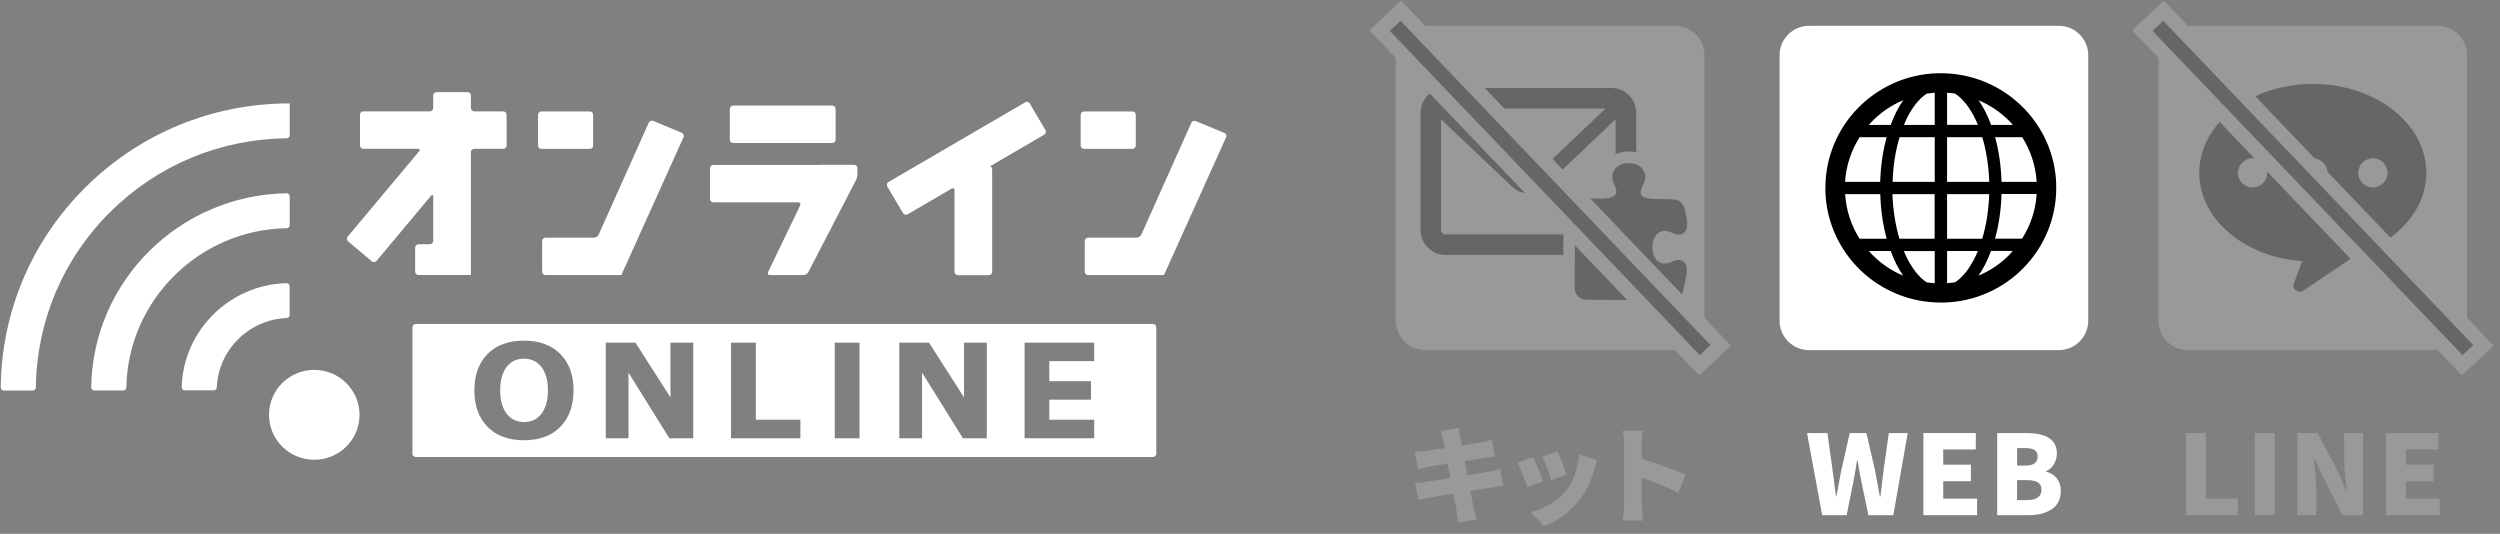 <svg width="192" height="41" viewBox="0 0 192 41" fill="none" xmlns="http://www.w3.org/2000/svg">
<rect x="0" y="0" width="192" height="41" fill="#808080" stroke="none"/>
<path d="M27.61 31.859C27.61 33.768 26.057 35.31 24.135 35.31C22.213 35.31 20.661 33.768 20.661 31.859C20.661 29.95 22.213 28.408 24.135 28.408C26.057 28.408 27.61 29.95 27.61 31.859ZM2.754 29.754C2.815 24.663 4.836 19.891 8.458 16.287C12.086 12.683 16.891 10.676 22.016 10.621C22.146 10.621 22.25 10.517 22.25 10.388V7.941C16.318 7.941 10.743 10.235 6.555 14.396C2.421 18.502 0.123 23.941 0.056 29.748C0.056 29.883 0.167 29.993 0.296 29.993H2.52C2.649 29.993 2.754 29.889 2.754 29.76V29.754ZM13.38 21.176C15.604 18.967 18.647 17.584 22.016 17.523C22.146 17.523 22.25 17.419 22.25 17.29V15.081C22.25 14.947 22.139 14.837 22.004 14.843C17.895 14.91 14.181 16.593 11.47 19.279C8.76 21.965 7.066 25.661 7.004 29.742C7.004 29.877 7.115 29.987 7.244 29.987H9.468C9.598 29.987 9.696 29.883 9.702 29.754C9.764 26.407 11.156 23.384 13.38 21.176ZM18.289 26.052C19.25 25.098 20.562 24.486 22.016 24.425C22.146 24.425 22.244 24.321 22.244 24.192V21.983C22.244 21.849 22.133 21.739 21.998 21.745C19.811 21.806 17.827 22.718 16.38 24.155C14.932 25.593 14.014 27.558 13.953 29.736C13.953 29.87 14.064 29.98 14.193 29.98H16.417C16.546 29.98 16.645 29.877 16.651 29.754C16.712 28.31 17.322 27.007 18.289 26.052ZM41.519 28.108C41.353 27.912 41.156 27.765 40.934 27.68C40.712 27.588 40.484 27.545 40.244 27.545C40.004 27.545 39.776 27.588 39.56 27.674C39.344 27.759 39.154 27.9 38.975 28.096C38.809 28.279 38.673 28.537 38.568 28.855C38.464 29.179 38.414 29.552 38.414 29.98C38.414 30.409 38.464 30.788 38.568 31.094C38.667 31.4 38.802 31.651 38.969 31.847C39.135 32.042 39.326 32.183 39.548 32.275C39.77 32.367 40.004 32.416 40.25 32.416C40.496 32.416 40.73 32.367 40.952 32.275C41.174 32.183 41.365 32.036 41.531 31.841C41.716 31.614 41.852 31.351 41.944 31.051C42.036 30.752 42.08 30.39 42.08 29.98C42.08 29.54 42.03 29.167 41.925 28.855C41.821 28.549 41.691 28.298 41.525 28.108H41.519ZM88.803 25.134V34.839C88.803 34.98 88.686 35.096 88.545 35.096H31.934C31.792 35.096 31.675 34.98 31.675 34.839V25.134C31.675 24.994 31.792 24.878 31.934 24.878H88.545C88.686 24.878 88.803 24.994 88.803 25.134ZM44.051 29.987C44.051 28.806 43.712 27.876 43.034 27.19C42.357 26.505 41.427 26.162 40.238 26.162C39.049 26.162 38.119 26.505 37.441 27.19C36.763 27.876 36.431 28.806 36.431 29.987C36.431 31.168 36.77 32.085 37.441 32.777C38.112 33.468 39.049 33.811 40.238 33.811C41.427 33.811 42.363 33.468 43.034 32.777C43.712 32.085 44.045 31.161 44.045 29.987H44.051ZM53.242 26.315H51.492V30.519L48.8 26.315H46.521V33.658H48.27V28.622L51.406 33.658H53.242V26.315ZM61.471 32.238H58.046V26.315H56.143V33.658H61.471V32.238ZM66.011 26.315H64.108V33.658H66.011V26.315ZM75.787 26.315H74.038V30.519L71.346 26.315H69.067V33.658H70.816V28.622L73.952 33.658H75.787V26.315ZM84.036 26.315H78.689V33.658H84.036V32.238H80.586V30.696H83.789V29.277H80.586V27.735H84.036V26.315ZM64.176 8.363C64.176 8.222 64.059 8.106 63.917 8.106H56.309C56.167 8.106 56.05 8.222 56.05 8.363V10.725C56.05 10.866 56.167 10.982 56.309 10.982H63.917C64.059 10.982 64.176 10.866 64.176 10.725V8.363ZM79.101 7.947C79.028 7.825 78.867 7.782 78.744 7.855L68.241 13.974C68.118 14.047 68.075 14.206 68.149 14.329L69.35 16.366C69.424 16.489 69.584 16.532 69.707 16.458L73.083 14.488C73.206 14.415 73.305 14.476 73.305 14.616V20.876C73.305 21.017 73.422 21.133 73.564 21.133H75.941C76.083 21.133 76.2 21.017 76.2 20.876V13.062C76.2 12.921 76.151 12.805 76.083 12.805C76.015 12.805 76.071 12.744 76.194 12.677L80.198 10.345C80.321 10.272 80.364 10.113 80.29 9.991L79.089 7.953L79.101 7.947ZM45.554 8.816C45.554 8.675 45.437 8.559 45.295 8.559H41.581C41.439 8.559 41.322 8.675 41.322 8.816V11.178C41.322 11.318 41.439 11.435 41.581 11.435H45.295C45.437 11.435 45.554 11.318 45.554 11.178V8.816ZM36.166 7.335C36.166 7.194 36.049 7.078 35.907 7.078H33.529C33.388 7.078 33.271 7.194 33.271 7.335V8.296C33.271 8.436 33.154 8.553 33.012 8.553H27.905C27.764 8.553 27.646 8.669 27.646 8.81V11.171C27.646 11.312 27.764 11.428 27.905 11.428H32.088C32.23 11.428 32.273 11.52 32.18 11.63L26.704 18.171C26.612 18.282 26.624 18.447 26.735 18.538L28.552 20.068C28.663 20.16 28.823 20.148 28.916 20.038L33.104 15.033C33.197 14.922 33.271 14.953 33.271 15.094V18.502C33.271 18.642 33.154 18.759 33.012 18.759H32.143C32.002 18.759 31.885 18.875 31.885 19.016V20.864C31.885 21.004 32.002 21.121 32.143 21.121H33.012C33.154 21.121 33.271 21.121 33.271 21.121C33.271 21.121 33.388 21.121 33.529 21.121H35.907C36.049 21.121 36.166 21.121 36.166 21.121V11.685C36.166 11.545 36.283 11.428 36.425 11.428H38.648C38.79 11.428 38.907 11.312 38.907 11.171V8.81C38.907 8.669 38.79 8.553 38.648 8.553H36.425C36.283 8.553 36.166 8.436 36.166 8.296V7.335ZM45.985 18.012C45.93 18.141 45.763 18.251 45.621 18.251H41.895C41.753 18.251 41.636 18.367 41.636 18.508V20.87C41.636 21.011 41.753 21.127 41.895 21.127H47.463C47.605 21.127 47.722 21.127 47.722 21.127C47.722 21.127 47.771 21.023 47.827 20.888L52.496 10.535C52.558 10.407 52.496 10.254 52.361 10.199L50.168 9.287C50.038 9.232 49.878 9.293 49.823 9.422L45.985 18V18.012ZM62.956 12.665C62.956 12.665 62.839 12.665 62.697 12.665H54.788C54.646 12.665 54.529 12.781 54.529 12.921V15.283C54.529 15.424 54.646 15.54 54.788 15.54H61.305C61.447 15.54 61.514 15.644 61.453 15.773L58.989 20.894C58.927 21.023 58.989 21.127 59.137 21.127H61.699C61.841 21.127 62.013 21.023 62.081 20.894L65.734 13.845C65.802 13.717 65.851 13.497 65.851 13.356V12.915C65.851 12.775 65.734 12.658 65.592 12.658H63.215C63.073 12.658 62.956 12.658 62.956 12.658V12.665ZM87.227 8.816C87.227 8.675 87.109 8.559 86.968 8.559H83.253C83.112 8.559 82.995 8.675 82.995 8.816V11.178C82.995 11.318 83.112 11.435 83.253 11.435H86.968C87.109 11.435 87.227 11.318 87.227 11.178V8.816ZM94.169 10.547C94.231 10.419 94.169 10.266 94.033 10.211L91.84 9.299C91.711 9.244 91.551 9.305 91.495 9.434L87.658 18.012C87.602 18.141 87.436 18.251 87.294 18.251H83.567C83.426 18.251 83.309 18.367 83.309 18.508V20.87C83.309 21.011 83.426 21.127 83.567 21.127H89.136C89.278 21.127 89.395 21.127 89.395 21.127C89.395 21.127 89.444 21.023 89.5 20.888L94.169 10.535V10.547Z" fill="white"/>
<path d="M139.944 39.566L138.78 33.258H140.344L140.745 36.127L141.004 38.128H141.034C141.09 37.822 141.213 37.149 141.41 36.127L142.063 33.258H143.338L144.004 36.127C144.053 36.385 144.121 36.752 144.213 37.247C144.299 37.737 144.355 38.036 144.373 38.134H144.416C144.447 37.89 144.484 37.547 144.539 37.094C144.595 36.648 144.632 36.323 144.656 36.127L145.063 33.258H146.511L145.408 39.566H143.492L142.919 36.819C142.808 36.281 142.722 35.791 142.667 35.356H142.624C142.525 35.974 142.439 36.464 142.371 36.819L141.823 39.566H139.938H139.944Z" fill="white"/>
<path d="M147.718 39.566V33.258H151.741V34.518H149.24V35.687H151.365V36.96H149.24V38.294H151.839V39.566H147.712H147.718Z" fill="white"/>
<path d="M153.385 39.566V33.258H155.603C157.18 33.258 157.968 33.778 157.968 34.824C157.968 35.118 157.894 35.393 157.74 35.65C157.586 35.907 157.389 36.085 157.143 36.183V36.225C157.482 36.311 157.753 36.482 157.962 36.733C158.165 36.984 158.27 37.308 158.27 37.706C158.27 38.324 158.042 38.789 157.58 39.101C157.118 39.413 156.521 39.566 155.788 39.566H153.385ZM154.913 35.76H155.547C156.176 35.76 156.49 35.522 156.49 35.051C156.49 34.83 156.416 34.671 156.262 34.567C156.108 34.463 155.874 34.414 155.547 34.414H154.913V35.767V35.76ZM154.913 38.41H155.671C156.416 38.41 156.786 38.141 156.786 37.596C156.786 37.345 156.693 37.162 156.508 37.045C156.324 36.935 156.046 36.874 155.664 36.874H154.907V38.404L154.913 38.41Z" fill="white"/>
<path d="M158.11 1.984H138.94C137.688 1.984 136.673 2.992 136.673 4.236V24.636C136.673 25.88 137.688 26.888 138.94 26.888H158.11C159.362 26.888 160.377 25.88 160.377 24.636V4.236C160.377 2.992 159.362 1.984 158.11 1.984Z" fill="white"/>
<path d="M157.919 14.155C157.845 11.774 156.823 9.633 155.221 8.103C153.625 6.567 151.445 5.625 149.061 5.625C148.968 5.625 148.876 5.625 148.778 5.625C146.381 5.698 144.231 6.72 142.685 8.305C141.139 9.89 140.19 12.056 140.19 14.424C140.19 14.515 140.19 14.607 140.19 14.705C140.264 17.085 141.293 19.221 142.889 20.757C144.484 22.292 146.665 23.235 149.049 23.235C149.141 23.235 149.233 23.235 149.332 23.235C151.728 23.161 153.884 22.145 155.424 20.555C156.97 18.97 157.919 16.804 157.919 14.436C157.919 14.344 157.919 14.252 157.913 14.155H157.919ZM143.757 9.339C144.435 8.642 145.254 8.079 146.172 7.693C145.79 8.238 145.47 8.874 145.205 9.596H143.523C143.597 9.51 143.677 9.425 143.757 9.339ZM142.815 10.538H144.897C144.607 11.579 144.435 12.735 144.398 13.965H141.7C141.78 12.71 142.18 11.542 142.821 10.538H142.815ZM142.815 18.334C142.18 17.33 141.786 16.168 141.706 14.907H144.404C144.441 16.137 144.613 17.299 144.897 18.334H142.815ZM143.936 19.704C143.794 19.57 143.659 19.423 143.529 19.276H145.205C145.346 19.655 145.5 20.022 145.673 20.353C145.827 20.646 145.993 20.922 146.166 21.173C145.334 20.824 144.57 20.322 143.93 19.698L143.936 19.704ZM148.587 21.748C148.383 21.736 148.18 21.717 147.977 21.687C147.897 21.632 147.81 21.57 147.73 21.509C147.164 21.05 146.628 20.279 146.215 19.282H148.587V21.754V21.748ZM148.587 18.334H145.876C145.574 17.324 145.383 16.155 145.34 14.907H148.58V18.334H148.587ZM148.587 13.965H145.353C145.39 12.717 145.58 11.548 145.888 10.538H148.587V13.965ZM148.587 9.596H146.221C146.314 9.37 146.412 9.149 146.517 8.947C146.874 8.262 147.293 7.724 147.73 7.369C147.81 7.302 147.89 7.246 147.977 7.191C148.18 7.161 148.383 7.142 148.587 7.124V9.596ZM155.307 10.538C155.942 11.542 156.336 12.704 156.416 13.965H153.718C153.681 12.735 153.508 11.572 153.225 10.538H155.307ZM154.186 9.168C154.328 9.302 154.463 9.449 154.593 9.596H152.917C152.775 9.217 152.621 8.85 152.449 8.519C152.295 8.225 152.129 7.95 151.956 7.699C152.788 8.054 153.545 8.55 154.192 9.174L154.186 9.168ZM149.535 7.124C149.738 7.136 149.942 7.161 150.145 7.185C150.225 7.24 150.311 7.302 150.391 7.363C150.958 7.822 151.494 8.593 151.907 9.59H149.535V7.118V7.124ZM149.535 10.538H152.239C152.541 11.548 152.732 12.717 152.775 13.965H149.535V10.538ZM149.535 14.907H152.769C152.732 16.155 152.541 17.324 152.233 18.334H149.535V14.907ZM151.605 19.918C151.248 20.604 150.829 21.148 150.391 21.503C150.311 21.57 150.231 21.625 150.145 21.68C149.942 21.711 149.738 21.73 149.535 21.748V19.276H151.901C151.808 19.502 151.71 19.716 151.605 19.918ZM154.359 19.527C153.681 20.224 152.862 20.787 151.944 21.173C152.326 20.628 152.646 19.992 152.911 19.27H154.586C154.513 19.355 154.432 19.441 154.352 19.527H154.359ZM155.301 18.328H153.219C153.508 17.287 153.681 16.131 153.718 14.901H156.416C156.336 16.155 155.936 17.324 155.295 18.328H155.301Z" fill="black"/>
<g opacity="0.2">
<path d="M115.212 36.032L115.477 37.311C115.421 37.311 115.107 37.36 114.546 37.446C114.472 37.458 114.245 37.495 113.869 37.55C113.493 37.605 113.179 37.66 112.92 37.697C113.056 38.406 113.142 38.865 113.185 39.073C113.203 39.165 113.24 39.306 113.296 39.495C113.351 39.685 113.382 39.82 113.401 39.893L111.984 40.138C111.916 39.606 111.879 39.318 111.873 39.281C111.861 39.226 111.78 38.767 111.626 37.905C110.918 38.021 110.308 38.125 109.809 38.223C109.458 38.278 109.175 38.339 108.947 38.394L108.67 37.097C108.842 37.097 109.144 37.06 109.588 36.993C109.655 36.981 109.902 36.944 110.327 36.883C110.752 36.822 111.109 36.767 111.399 36.718L111.183 35.604C110.727 35.671 110.234 35.757 109.705 35.849C109.569 35.873 109.304 35.941 108.91 36.038L108.645 34.705C108.91 34.686 109.175 34.668 109.44 34.631C109.84 34.582 110.351 34.515 110.961 34.417L110.826 33.744C110.776 33.536 110.721 33.322 110.653 33.095L112.045 32.875C112.045 32.875 112.064 32.997 112.082 33.169C112.101 33.34 112.119 33.462 112.132 33.542C112.132 33.585 112.156 33.683 112.187 33.836C112.218 33.989 112.242 34.117 112.261 34.221C112.6 34.166 113.08 34.087 113.702 33.976C114.01 33.921 114.3 33.86 114.565 33.787L114.805 35.066C114.743 35.066 114.663 35.078 114.565 35.09C114.466 35.102 114.355 35.114 114.232 35.133C114.109 35.151 114.023 35.163 113.961 35.169L112.483 35.408L112.698 36.516C113.228 36.424 113.77 36.332 114.331 36.228C114.639 36.167 114.934 36.093 115.224 36.02L115.212 36.032Z" fill="white"/>
<path d="M116.542 35.536L117.738 35.114C117.996 35.622 118.255 36.24 118.501 36.974L117.3 37.427C117.22 37.17 117.097 36.834 116.937 36.423C116.777 36.014 116.641 35.72 116.542 35.536ZM121.273 34.894L122.666 35.334C122.592 35.542 122.518 35.781 122.444 36.044C122.191 36.956 121.822 37.721 121.347 38.339C120.614 39.293 119.696 39.978 118.588 40.401L117.553 39.348C118.033 39.226 118.526 39.018 119.037 38.718C119.549 38.418 119.967 38.069 120.282 37.666C120.553 37.335 120.774 36.913 120.953 36.405C121.132 35.897 121.236 35.396 121.273 34.888V34.894ZM118.452 35.059L119.623 34.68C119.9 35.298 120.128 35.891 120.306 36.466L119.13 36.87C119.068 36.65 118.97 36.344 118.828 35.959C118.686 35.573 118.557 35.273 118.452 35.059Z" fill="white"/>
<path d="M129.46 36.47L128.893 37.84C128.179 37.479 127.248 37.088 126.09 36.678V38.764C126.09 39.046 126.121 39.449 126.177 39.982H124.63C124.692 39.584 124.729 39.18 124.729 38.764V34.138C124.729 33.741 124.698 33.392 124.63 33.086H126.164C126.109 33.6 126.084 33.955 126.084 34.138V35.246C126.632 35.405 127.242 35.607 127.92 35.852C128.597 36.096 129.109 36.304 129.454 36.47H129.46Z" fill="white"/>
<path d="M128.635 1.984H109.465C108.213 1.984 107.198 2.992 107.198 4.236V24.636C107.198 25.88 108.213 26.888 109.465 26.888H128.635C129.887 26.888 130.902 25.88 130.902 24.636V4.236C130.902 2.992 129.887 1.984 128.635 1.984Z" fill="white"/>
<path d="M120.06 18.004H110.998C110.82 18.004 110.672 17.857 110.672 17.68V9.162L116.148 14.357C116.493 14.682 116.93 14.847 117.374 14.847C117.818 14.847 118.255 14.682 118.6 14.357L124.076 9.162V11.842C124.378 11.708 124.717 11.628 125.093 11.628H125.111C125.302 11.628 125.487 11.653 125.665 11.69V8.655C125.665 7.608 124.809 6.758 123.756 6.758H111.011C109.957 6.758 109.101 7.608 109.101 8.655V17.68C109.101 18.726 109.957 19.576 111.011 19.576H120.06L120.072 18.004H120.06ZM123.306 8.336L117.818 13.55C117.571 13.782 117.183 13.788 116.93 13.55L111.442 8.336H123.312H123.306Z" fill="black"/>
<path d="M129.374 16.001C129.275 15.609 128.936 15.334 128.53 15.315C128.123 15.297 127.661 15.285 127.316 15.285C125.973 15.279 125.789 14.979 126.207 14.165C126.62 13.351 126.127 12.537 125.099 12.531C124.07 12.525 123.565 13.333 123.971 14.153C124.378 14.966 124.027 15.273 122.844 15.254C122.487 15.254 122.16 15.248 121.877 15.248C121.378 15.248 120.978 15.646 120.971 16.141L120.928 22.113C120.928 22.609 121.329 23.019 121.828 23.019L128.376 23.062C128.807 23.062 129.183 22.768 129.269 22.346C129.337 22.034 129.417 21.642 129.503 21.22C129.712 20.204 129.213 19.702 128.394 20.1C127.569 20.504 126.903 19.996 126.91 18.98C126.916 17.965 127.593 17.469 128.407 17.879C129.226 18.289 129.731 17.793 129.534 16.778C129.472 16.466 129.417 16.203 129.361 16.001H129.374Z" fill="black"/>
<path d="M107.561 1.6L106.739 2.375L130.545 27.275L131.366 26.5L107.561 1.6Z" stroke="white" stroke-width="2.21" stroke-miterlimit="10"/>
<path d="M107.561 1.6L106.739 2.375L130.545 27.275L131.366 26.5L107.561 1.6Z" fill="black"/>
</g>
<g opacity="0.2">
<path d="M167.874 39.566V33.258H169.402V38.287H171.866V39.56H167.874V39.566Z" fill="white"/>
<path d="M173.172 39.566V33.258H174.7V39.566H173.172Z" fill="white"/>
<path d="M176.443 39.566V33.258H177.995L179.578 36.281L180.2 37.682H180.243C180.102 36.568 180.034 35.791 180.034 35.35V33.264H181.482V39.572H179.929L178.352 36.525L177.736 35.142H177.693C177.705 35.24 177.73 35.473 177.767 35.828C177.804 36.189 177.835 36.495 177.853 36.752C177.872 37.009 177.884 37.247 177.884 37.474V39.566H176.437H176.443Z" fill="white"/>
<path d="M183.249 39.566V33.258H187.272V34.518H184.771V35.687H186.896V36.96H184.771V38.294H187.37V39.566H183.243H183.249Z" fill="white"/>
<path d="M187.204 1.984H168.034C166.782 1.984 165.767 2.992 165.767 4.236V24.636C165.767 25.88 166.782 26.888 168.034 26.888H187.204C188.456 26.888 189.471 25.88 189.471 24.636V4.236C189.471 2.992 188.456 1.984 187.204 1.984Z" fill="white"/>
<path d="M177.619 6.451C172.802 6.451 168.903 9.505 168.903 13.274C168.903 16.829 172.377 19.741 176.812 20.059L176.166 21.761C175.999 22.195 176.498 22.587 176.886 22.323L181.02 19.552C184.149 18.517 186.342 16.095 186.342 13.268C186.342 9.499 182.436 6.445 177.625 6.445L177.619 6.451ZM172.999 14.393C172.377 14.393 171.872 13.892 171.872 13.274C171.872 12.656 172.377 12.154 172.999 12.154C173.621 12.154 174.127 12.656 174.127 13.274C174.127 13.892 173.621 14.393 172.999 14.393ZM177.619 14.393C176.997 14.393 176.492 13.892 176.492 13.274C176.492 12.656 176.997 12.154 177.619 12.154C178.241 12.154 178.747 12.656 178.747 13.274C178.747 13.892 178.241 14.393 177.619 14.393ZM182.239 14.393C181.617 14.393 181.112 13.892 181.112 13.274C181.112 12.656 181.617 12.154 182.239 12.154C182.862 12.154 183.367 12.656 183.367 13.274C183.367 13.892 182.862 14.393 182.239 14.393Z" fill="black"/>
<path d="M166.139 1.6L165.317 2.375L189.122 27.275L189.944 26.5L166.139 1.6Z" stroke="white" stroke-width="2.21" stroke-miterlimit="10"/>
<path d="M166.139 1.6L165.317 2.375L189.122 27.275L189.944 26.5L166.139 1.6Z" fill="black"/>
</g>
</svg>
